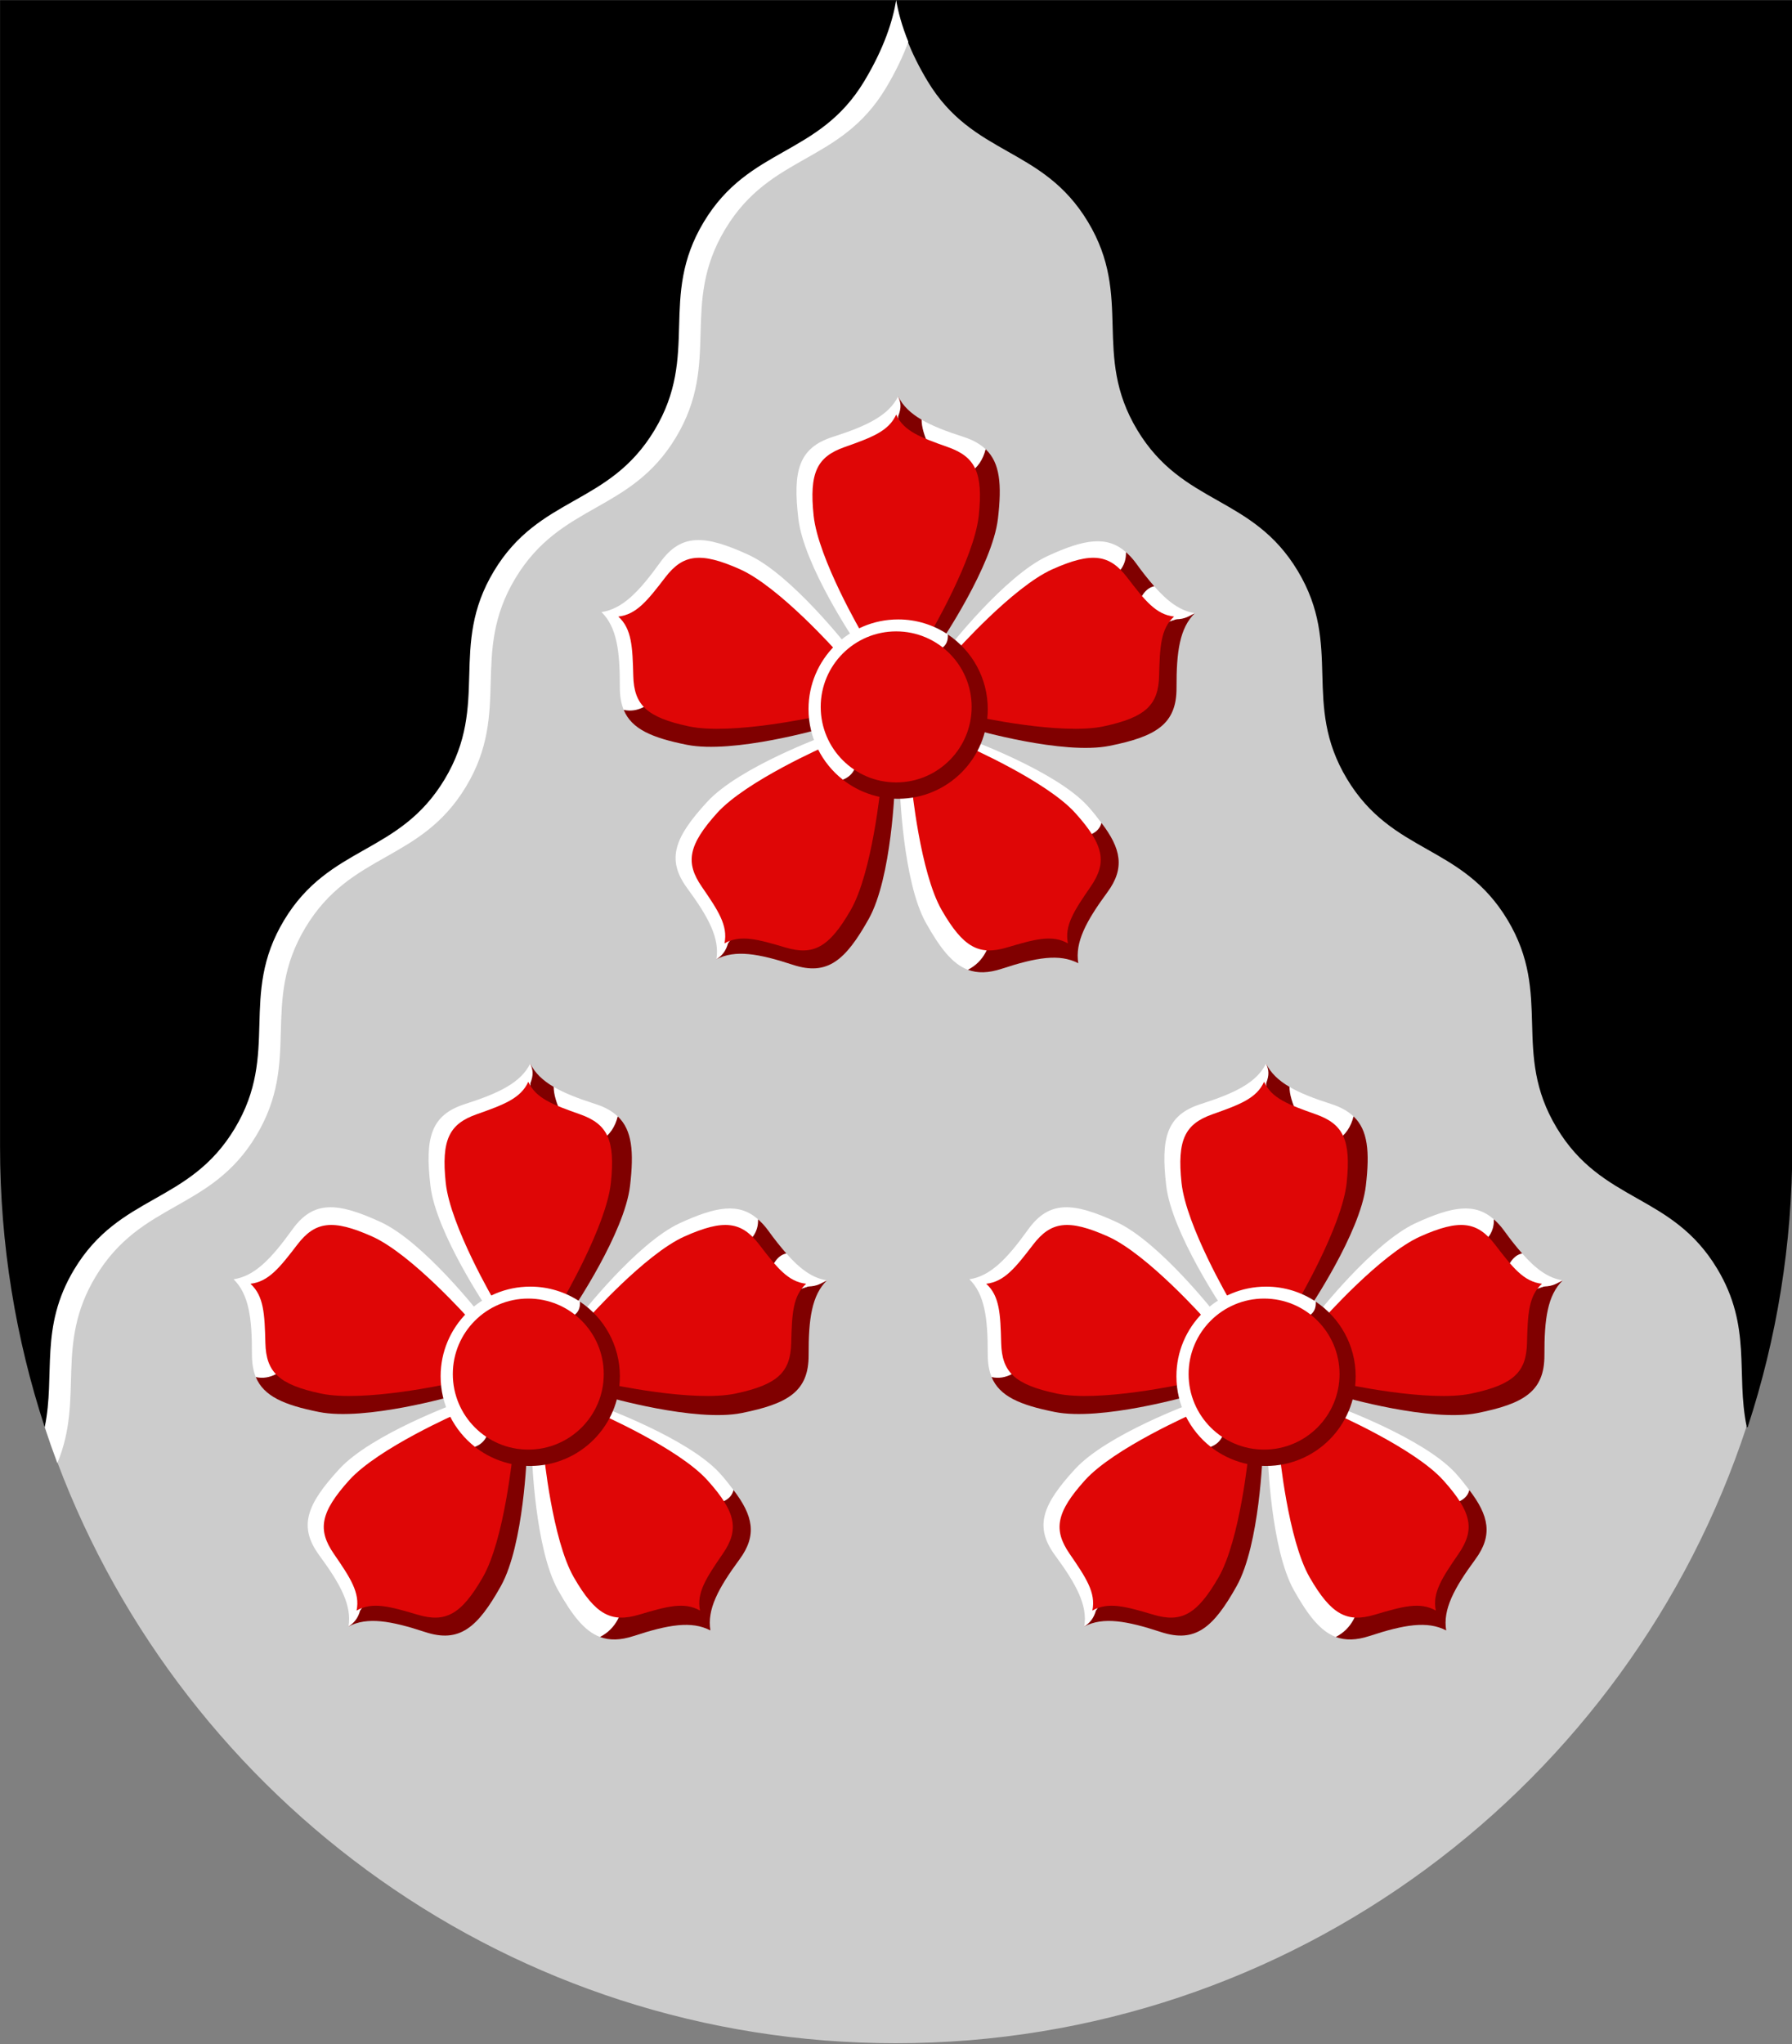 <?xml version="1.0" encoding="UTF-8" standalone="no"?>
<svg
   xmlns:dc="http://purl.org/dc/elements/1.1/"
   xmlns:cc="http://creativecommons.org/ns#"
   xmlns:rdf="http://www.w3.org/1999/02/22-rdf-syntax-ns#"
   xmlns:svg="http://www.w3.org/2000/svg"
   xmlns="http://www.w3.org/2000/svg"
   xmlns:sodipodi="http://sodipodi.sourceforge.net/DTD/sodipodi-0.dtd"
   xmlns:inkscape="http://www.inkscape.org/namespaces/inkscape"
   width="500"
   height="570"
   viewBox="0 0 132.292 150.812"
   version="1.1"
   id="svg847"
   sodipodi:docname="kesäl.svg"
   inkscape:version="1.0.2 (e86c870879, 2021-01-15, custom)">
  <rect x="0" y="0" width="132.292" height="150.812" fill="#808080" stroke="none"/>
  <defs
     id="defs841" />
  <sodipodi:namedview
     id="base"
     pagecolor="#ffffff"
     bordercolor="#666666"
     borderopacity="1.0"
     inkscape:pageopacity="0.0"
     inkscape:pageshadow="2"
     inkscape:zoom="0.98994949"
     inkscape:cx="218.37492"
     inkscape:cy="226.81399"
     inkscape:document-units="px"
     inkscape:current-layer="layer1"
     inkscape:document-rotation="0"
     showgrid="false"
     inkscape:snap-smooth-nodes="true"
     inkscape:showpageshadow="false"
     borderlayer="true"
     units="px"
     inkscape:window-width="1920"
     inkscape:window-height="1017"
     inkscape:window-x="-8"
     inkscape:window-y="-4"
     inkscape:window-maximized="1"
     inkscape:snap-center="true" />
  <g
     inkscape:label="Layer 1"
     inkscape:groupmode="layer"
     id="layer1"
     transform="translate(-25.473,-50.809)">
    <g
       id="g1840"
       transform="matrix(0.998,0,0,0.998,0.055,0.11)"
       style="stroke-width:1.002">
      <path
         id="path844"
         style="opacity:1;fill:#000000;stroke:none;stroke-width:0.265;stroke-dashoffset:4.9;paint-order:fill markers stroke"
         d="m 154.746,156.313 c 2.141,-6.524 3.304,-13.493 3.304,-20.735 V 50.809 H 25.473 v 84.769 c 0,7.242 1.163,14.211 3.304,20.735 z"
         sodipodi:nodetypes="csccscc" />
      <path
         id="use851"
         style="font-variation-settings:normal;vector-effect:none;fill:#cccccc;fill-opacity:1;stroke:none;stroke-width:1;stroke-linecap:butt;stroke-linejoin:miter;stroke-miterlimit:4;stroke-dasharray:none;stroke-dashoffset:0;stroke-opacity:1;stop-color:#000000"
         d="m 253.385,11.633 c -0.008,0.01 -5.702,7.05 -8.557,11.797 -12.731,21.169 -32.071,18.143 -44.803,39.312 -12.731,21.169 -1.013,36.868 -13.744,58.037 -12.731,21.169 -32.074,18.143 -44.805,39.312 -12.731,21.169 -1.009,36.868 -13.74,58.037 -12.731,21.169 -32.073,18.141 -44.805,39.311 -12.731,21.169 -1.011,36.868 -13.742,58.037 -12.731,21.169 -32.072,18.143 -44.803,39.312 -11.483,19.094 -8.761,36.766 -8.402,53.098 C 51.611,502.606 142.934,570 249.998,570 c 110.795,0 204.74,-72.167 237.541,-172.107 -3.049,-14.724 1.545,-27.74 -8.213,-43.965 -12.731,-21.169 -32.073,-18.143 -44.805,-39.312 -12.731,-21.169 -1.009,-36.868 -13.74,-58.037 -12.731,-21.169 -32.074,-18.143 -44.805,-39.312 -12.731,-21.169 -1.011,-36.866 -13.742,-58.035 -12.731,-21.169 -32.072,-18.143 -44.803,-39.312 -12.731,-21.169 -1.013,-36.868 -13.744,-58.037 -12.731,-21.169 -32.072,-18.143 -44.803,-39.312 -2.376,-3.95 -4.147,-7.592 -5.5,-10.936 z"
         transform="matrix(0.265,0,0,0.265,25.473,50.809)" />
      <path
         id="path886"
         style="font-variation-settings:normal;vector-effect:none;fill:#ffffff;fill-opacity:1;stroke:none;stroke-width:0.265;stroke-linecap:butt;stroke-linejoin:miter;stroke-miterlimit:4;stroke-dasharray:none;stroke-dashoffset:0;stroke-opacity:1;stop-color:#000000"
         d="m 91.762,50.809 c -0.25,1.511 -0.886,3.539 -2.356,5.984 -3.376,5.613 -8.504,4.811 -11.88,10.424 -3.376,5.613 -0.268,9.776 -3.644,15.389 -3.376,5.613 -8.504,4.811 -11.88,10.424 -3.376,5.613 -0.268,9.776 -3.644,15.389 -3.376,5.613 -8.504,4.811 -11.88,10.424 -3.376,5.613 -0.268,9.776 -3.644,15.389 -3.376,5.613 -8.504,4.811 -11.88,10.424 -2.587,4.302 -1.368,7.753 -2.177,11.657 0.293,0.894 0.605,1.779 0.934,2.655 2.015,-4.834 -0.216,-8.718 2.83,-13.783 3.376,-5.613 8.504,-4.811 11.88,-10.424 3.376,-5.613 0.268,-9.776 3.644,-15.389 3.376,-5.613 8.504,-4.811 11.88,-10.424 3.376,-5.613 0.268,-9.776 3.644,-15.389 3.376,-5.613 8.504,-4.811 11.88,-10.424 3.376,-5.613 0.269,-9.776 3.644,-15.389 3.376,-5.613 8.504,-4.811 11.88,-10.424 0.757,-1.26 1.291,-2.406 1.667,-3.43 -0.479,-1.182 -0.755,-2.22 -0.898,-3.084 z" />
      <g
         id="g1649"
         style="stroke-width:1.002">
        <path
           id="path898"
           style="font-variation-settings:normal;vector-effect:none;fill:#800000;fill-opacity:1;stroke:none;stroke-width:1.002;stroke-linecap:butt;stroke-linejoin:miter;stroke-miterlimit:4;stroke-dasharray:none;stroke-dashoffset:0;stroke-opacity:1;stop-color:#000000"
           d="m 346.816,302.289 v 5.555 l 0.236,6.248 8.457,2.275 -2.143,-7.572 c -3.048,-1.782 -5.218,-3.841 -6.551,-6.506 z m 24.42,14.734 -4.551,6.541 -15.877,47.328 h 7.859 c 0,0 14.466,-21.328 16.008,-34.508 1.117,-9.548 0.58,-15.574 -3.439,-19.361 z"
           transform="scale(0.265)" />
        <path
           id="path969"
           style="font-variation-settings:normal;vector-effect:none;fill:#ffffff;fill-opacity:1;stroke:none;stroke-width:1.002;stroke-linecap:butt;stroke-linejoin:miter;stroke-miterlimit:4;stroke-dasharray:none;stroke-dashoffset:0;stroke-opacity:1;stop-color:#000000"
           d="m 346.816,302.289 c -2.652,5.303 -8.601,8.213 -18.244,11.299 -9.643,3.086 -11.157,9.617 -9.615,22.797 1.542,13.18 16.008,34.508 16.008,34.508 h 15.844 l 15.877,-47.328 c 2.306,-1.284 3.856,-3.703 4.551,-6.541 -1.529,-1.441 -3.518,-2.585 -6.176,-3.436 -4.798,-1.535 -8.676,-3.028 -11.693,-4.793 -0.021,1.973 0.735,4.528 2.143,7.572 l -8.457,-2.275 -0.236,-6.248 c 0.98,-2.446 0.772,-3.79 0,-5.555 z"
           transform="scale(0.265)"
           sodipodi:nodetypes="cssccccsccccc" />
        <path
           style="font-variation-settings:normal;vector-effect:none;fill:#df0606;fill-opacity:1;stroke:none;stroke-width:0.265;stroke-linecap:butt;stroke-linejoin:miter;stroke-miterlimit:4;stroke-dasharray:none;stroke-dashoffset:0;stroke-opacity:1;stop-color:#000000"
           d="m 94.247,97.702 c 0,0 3.284,-5.584 3.622,-8.776 0.338,-3.193 -0.259,-4.355 -2.281,-5.07 -2.022,-0.715 -3.27,-1.177 -3.826,-2.406 -0.556,1.229 -1.804,1.691 -3.826,2.406 -2.022,0.715 -2.619,1.878 -2.281,5.07 0.338,3.193 3.622,8.776 3.622,8.776 z"
           id="path922"
           sodipodi:nodetypes="czzczzcc" />
        <g
           id="use903"
           transform="rotate(-72,91.762,103.062)"
           style="stroke-width:1.002">
          <path
             id="path926"
             style="font-variation-settings:normal;vector-effect:none;fill:#800000;fill-opacity:1;stroke:none;stroke-width:1.002;stroke-linecap:butt;stroke-linejoin:miter;stroke-miterlimit:4;stroke-dasharray:none;stroke-dashoffset:0;stroke-opacity:1;stop-color:#000000"
             d="m 332.756,372.498 -52.842,13.166 -9.881,4.188 c 2.208,5.362 7.878,7.796 17.633,9.75 13.011,2.607 37.766,-4.561 37.766,-4.561 z"
             transform="matrix(0.082,0.252,-0.252,0.082,161.424,-16.056)" />
          <path
             id="path1601"
             style="font-variation-settings:normal;vector-effect:none;fill:#ffffff;fill-opacity:1;stroke:none;stroke-width:1.002;stroke-linecap:butt;stroke-linejoin:miter;stroke-miterlimit:4;stroke-dasharray:none;stroke-dashoffset:0;stroke-opacity:1;stop-color:#000000"
             d="m 290.254,342.502 c -3.917,0.19 -7.066,2.098 -10.023,6.207 -5.915,8.218 -10.522,12.976 -16.385,13.859 4.224,4.161 5.154,10.719 5.109,20.844 -0.011,2.534 0.341,4.649 1.078,6.439 4.067,0.925 7.492,-1.592 9.881,-4.188 l 52.842,-13.166 c 0,0 -15.813,-20.35 -27.871,-25.889 -6.029,-2.77 -10.714,-4.298 -14.631,-4.107 z"
             transform="matrix(0.082,0.252,-0.252,0.082,161.424,-16.056)"
             sodipodi:nodetypes="sscscccss" />
          <path
             style="font-variation-settings:normal;vector-effect:none;fill:#df0606;fill-opacity:1;stroke:none;stroke-width:0.265;stroke-linecap:butt;stroke-linejoin:miter;stroke-miterlimit:4;stroke-dasharray:none;stroke-dashoffset:0;stroke-opacity:1;stop-color:#000000"
             d="m 94.247,97.702 c 0,0 3.284,-5.584 3.622,-8.776 0.338,-3.193 -0.259,-4.355 -2.281,-5.07 -2.022,-0.715 -3.27,-1.177 -3.826,-2.406 -0.556,1.229 -1.804,1.691 -3.826,2.406 -2.022,0.715 -2.619,1.878 -2.281,5.07 0.338,3.193 3.622,8.776 3.622,8.776 z"
             id="path928"
             sodipodi:nodetypes="czzczzcc" />
        </g>
        <g
           id="use905"
           transform="rotate(-144,91.762,103.062)"
           style="stroke-width:1.002">
          <path
             id="path1611"
             style="font-variation-settings:normal;vector-effect:none;fill:#800000;fill-opacity:1;stroke:none;stroke-width:1.002;stroke-linecap:butt;stroke-linejoin:miter;stroke-miterlimit:4;stroke-dasharray:none;stroke-dashoffset:0;stroke-opacity:1;stop-color:#000000"
             d="m 336.014,404.713 -37.211,50.898 -3.264,4.494 c 5.262,-2.732 11.785,-1.59 21.4,1.582 9.615,3.172 14.68,-1.222 21.18,-12.791 6.5,-11.569 7.332,-37.326 7.332,-37.326 z"
             transform="matrix(-0.214,0.156,-0.156,-0.214,226.577,132.506)" />
          <path
             id="path932"
             style="font-variation-settings:normal;vector-effect:none;fill:#ffffff;fill-opacity:1;stroke:none;stroke-width:1.002;stroke-linecap:butt;stroke-linejoin:miter;stroke-miterlimit:4;stroke-dasharray:none;stroke-dashoffset:0;stroke-opacity:1;stop-color:#000000"
             d="m 336.014,404.713 -9.738,-7.076 c 0,0 -24.24,8.751 -33.234,18.508 -8.994,9.757 -11.609,15.931 -5.621,24.096 5.988,8.165 9.091,14.016 8.119,19.865 1.555,-0.964 2.703,-2.338 3.264,-4.494 z"
             transform="matrix(-0.214,0.156,-0.156,-0.214,226.577,132.506)"
             sodipodi:nodetypes="ccssccc" />
          <path
             style="font-variation-settings:normal;vector-effect:none;fill:#df0606;fill-opacity:1;stroke:none;stroke-width:0.265;stroke-linecap:butt;stroke-linejoin:miter;stroke-miterlimit:4;stroke-dasharray:none;stroke-dashoffset:0;stroke-opacity:1;stop-color:#000000"
             d="m 94.247,97.702 c 0,0 3.284,-5.584 3.622,-8.776 0.338,-3.193 -0.259,-4.355 -2.281,-5.07 -2.022,-0.715 -3.27,-1.177 -3.826,-2.406 -0.556,1.229 -1.804,1.691 -3.826,2.406 -2.022,0.715 -2.619,1.878 -2.281,5.07 0.338,3.193 3.622,8.776 3.622,8.776 z"
             id="path934"
             sodipodi:nodetypes="czzczzcc" />
        </g>
        <g
           id="use907"
           transform="rotate(144,91.762,103.062)"
           style="stroke-width:1.002">
          <path
             id="path938"
             style="font-variation-settings:normal;vector-effect:none;fill:#800000;fill-opacity:1;stroke:none;stroke-width:1.002;stroke-linecap:butt;stroke-linejoin:miter;stroke-miterlimit:4;stroke-dasharray:none;stroke-dashoffset:0;stroke-opacity:1;stop-color:#000000"
             d="m 404.49,420.906 -20.025,13.826 -17.197,27.246 c 2.697,1.003 5.719,0.932 9.426,-0.291 9.615,-3.172 16.138,-4.314 21.4,-1.582 -0.972,-5.849 2.131,-11.701 8.119,-19.865 4.929,-6.721 3.768,-12.201 -1.723,-19.334 z"
             transform="matrix(-0.214,-0.156,0.156,-0.214,105.42,240.378)" />
          <path
             id="path1624"
             style="font-variation-settings:normal;vector-effect:none;fill:#ffffff;fill-opacity:1;stroke:none;stroke-width:1.002;stroke-linecap:butt;stroke-linejoin:miter;stroke-miterlimit:4;stroke-dasharray:none;stroke-dashoffset:0;stroke-opacity:1;stop-color:#000000"
             d="m 367.357,397.637 -19.176,13.934 c 0,0 0.832,25.757 7.332,37.326 3.994,7.11 7.454,11.482 11.754,13.082 4.658,-2.428 6.06,-6.617 6.846,-10.847 l 23.497,-25.476 c 2.754,-1.122 6.138,-1.615 6.879,-4.75 -1.179,-1.532 -2.309,-3.037 -3.898,-4.762 -8.994,-9.757 -33.234,-18.508 -33.234,-18.508 z"
             transform="matrix(-0.214,-0.156,0.156,-0.214,105.42,240.378)"
             sodipodi:nodetypes="ccsccccsc" />
          <path
             style="font-variation-settings:normal;vector-effect:none;fill:#df0606;fill-opacity:1;stroke:none;stroke-width:0.265;stroke-linecap:butt;stroke-linejoin:miter;stroke-miterlimit:4;stroke-dasharray:none;stroke-dashoffset:0;stroke-opacity:1;stop-color:#000000"
             d="m 94.247,97.702 c 0,0 3.284,-5.584 3.622,-8.776 0.338,-3.193 -0.259,-4.355 -2.281,-5.07 -2.022,-0.715 -3.27,-1.177 -3.826,-2.406 -0.556,1.229 -1.804,1.691 -3.826,2.406 -2.022,0.715 -2.619,1.878 -2.281,5.07 0.338,3.193 3.622,8.776 3.622,8.776 z"
             id="path940"
             sodipodi:nodetypes="czzczzcc" />
        </g>
        <g
           id="use909"
           transform="rotate(72,91.762,103.062)"
           style="stroke-width:1.002">
          <path
             id="path1616"
             style="font-variation-settings:normal;vector-effect:none;fill:#800000;fill-opacity:1;stroke:none;stroke-width:1.002;stroke-linecap:butt;stroke-linejoin:miter;stroke-miterlimit:4;stroke-dasharray:none;stroke-dashoffset:0;stroke-opacity:1;stop-color:#000000"
             transform="matrix(0.082,-0.252,0.252,0.082,-34.612,158.485)"
             d="m 410.547,345.562 -3.896,7.549 6.818,7.387 4.977,-5.428 c -1.613,-1.835 -3.262,-3.888 -5.043,-6.361 -0.923,-1.282 -1.878,-2.278 -2.855,-3.146 z m 19.238,17.006 -5.283,1.717 -59.963,19.484 3.662,11.271 c 0,0 24.754,7.167 37.766,4.561 13.011,-2.607 18.756,-6.065 18.711,-16.189 -0.045,-10.125 0.883,-16.683 5.107,-20.844 z" />
          <path
             id="path1618"
             style="font-variation-settings:normal;vector-effect:none;fill:#ffffff;fill-opacity:1;stroke:none;stroke-width:1.002;stroke-linecap:butt;stroke-linejoin:miter;stroke-miterlimit:4;stroke-dasharray:none;stroke-dashoffset:0;stroke-opacity:1;stop-color:#000000"
             d="m 410.547,345.562 c -5.288,-4.698 -11.621,-3.628 -21.799,1.047 -12.058,5.539 -27.871,25.889 -27.871,25.889 l 3.662,11.271 59.963,-19.484 c 2.648,-0.04 3.743,-0.955 5.283,-1.717 -4.098,-0.617 -7.594,-3.236 -11.34,-7.498 -2.658,0.56 -3.681,3.164 -4.977,5.428 l -6.818,-7.387 c 1.952,-1.972 4.024,-3.844 3.896,-7.549 z"
             transform="matrix(0.082,-0.252,0.252,0.082,-34.612,158.485)"
             sodipodi:nodetypes="cscccccccc" />
          <path
             style="font-variation-settings:normal;vector-effect:none;fill:#df0606;fill-opacity:1;stroke:none;stroke-width:0.265;stroke-linecap:butt;stroke-linejoin:miter;stroke-miterlimit:4;stroke-dasharray:none;stroke-dashoffset:0;stroke-opacity:1;stop-color:#000000"
             d="m 94.247,97.702 c 0,0 3.284,-5.584 3.622,-8.776 0.338,-3.193 -0.259,-4.355 -2.281,-5.07 -2.022,-0.715 -3.27,-1.177 -3.826,-2.406 -0.556,1.229 -1.804,1.691 -3.826,2.406 -2.022,0.715 -2.619,1.878 -2.281,5.07 0.338,3.193 3.622,8.776 3.622,8.776 z"
             id="path946"
             sodipodi:nodetypes="czzczzcc" />
        </g>
        <path
           id="path882"
           style="opacity:1;fill:#800000;fill-opacity:1;stroke:none;stroke-width:1.002;stroke-dashoffset:4.9;paint-order:fill markers stroke"
           d="m 360.686,368.703 -3.42,4.729 -21.957,30.348 -3.932,5.434 c 4.252,3.34 9.613,5.332 15.439,5.332 13.817,0 25.018,-11.201 25.018,-25.018 0,-8.686 -4.428,-16.339 -11.148,-20.824 z"
           transform="scale(0.265)" />
        <path
           id="path1606"
           style="opacity:1;fill:#ffffff;stroke:none;stroke-width:1.002;stroke-dashoffset:4.9;paint-order:fill markers stroke"
           d="m 346.816,364.51 c -13.817,0 -25.018,11.201 -25.018,25.018 0,7.99 3.746,15.105 9.578,19.686 2.765,-1.084 3.636,-3.182 3.932,-5.434 l 21.957,-30.348 c 1.92,-0.796 3.611,-1.821 3.42,-4.729 -3.969,-2.649 -8.739,-4.193 -13.869,-4.193 z"
           transform="scale(0.265)"
           sodipodi:nodetypes="ssccccs" />
        <path
           id="path924"
           style="opacity:1;fill:#df0606;fill-opacity:1;stroke:none;stroke-width:0.265;stroke-dashoffset:4.9;paint-order:fill markers stroke"
           d="m 97.344,103.062 c -10e-7,3.083 -2.499,5.583 -5.583,5.583 -3.083,0 -5.583,-2.499 -5.583,-5.583 0,-3.083 2.499,-5.583 5.583,-5.583 3.083,0 5.583,2.499 5.583,5.583 z"
           sodipodi:nodetypes="sssss" />
      </g>
      <g
         id="g1695"
         transform="translate(-27.214,49.326)"
         style="stroke-width:1.002">
        <path
           id="path1651"
           style="font-variation-settings:normal;vector-effect:none;fill:#800000;fill-opacity:1;stroke:none;stroke-width:1.002;stroke-linecap:butt;stroke-linejoin:miter;stroke-miterlimit:4;stroke-dasharray:none;stroke-dashoffset:0;stroke-opacity:1;stop-color:#000000"
           d="m 346.816,302.289 v 5.555 l 0.236,6.248 8.457,2.275 -2.143,-7.572 c -3.048,-1.782 -5.218,-3.841 -6.551,-6.506 z m 24.42,14.734 -4.551,6.541 -15.877,47.328 h 7.859 c 0,0 14.466,-21.328 16.008,-34.508 1.117,-9.548 0.58,-15.574 -3.439,-19.361 z"
           transform="scale(0.265)" />
        <path
           id="path1653"
           style="font-variation-settings:normal;vector-effect:none;fill:#ffffff;fill-opacity:1;stroke:none;stroke-width:1.002;stroke-linecap:butt;stroke-linejoin:miter;stroke-miterlimit:4;stroke-dasharray:none;stroke-dashoffset:0;stroke-opacity:1;stop-color:#000000"
           d="m 346.816,302.289 c -2.652,5.303 -8.601,8.213 -18.244,11.299 -9.643,3.086 -11.157,9.617 -9.615,22.797 1.542,13.18 16.008,34.508 16.008,34.508 h 15.844 l 15.877,-47.328 c 2.306,-1.284 3.856,-3.703 4.551,-6.541 -1.529,-1.441 -3.518,-2.585 -6.176,-3.436 -4.798,-1.535 -8.676,-3.028 -11.693,-4.793 -0.021,1.973 0.735,4.528 2.143,7.572 l -8.457,-2.275 -0.236,-6.248 c 0.98,-2.446 0.772,-3.79 0,-5.555 z"
           transform="scale(0.265)"
           sodipodi:nodetypes="cssccccsccccc" />
        <path
           style="font-variation-settings:normal;vector-effect:none;fill:#df0606;fill-opacity:1;stroke:none;stroke-width:0.265;stroke-linecap:butt;stroke-linejoin:miter;stroke-miterlimit:4;stroke-dasharray:none;stroke-dashoffset:0;stroke-opacity:1;stop-color:#000000"
           d="m 94.247,97.702 c 0,0 3.284,-5.584 3.622,-8.776 0.338,-3.193 -0.259,-4.355 -2.281,-5.07 -2.022,-0.715 -3.27,-1.177 -3.826,-2.406 -0.556,1.229 -1.804,1.691 -3.826,2.406 -2.022,0.715 -2.619,1.878 -2.281,5.07 0.338,3.193 3.622,8.776 3.622,8.776 z"
           id="path1655"
           sodipodi:nodetypes="czzczzcc" />
        <g
           id="g1663"
           transform="rotate(-72,91.762,103.062)"
           style="stroke-width:1.002">
          <path
             id="path1657"
             style="font-variation-settings:normal;vector-effect:none;fill:#800000;fill-opacity:1;stroke:none;stroke-width:1.002;stroke-linecap:butt;stroke-linejoin:miter;stroke-miterlimit:4;stroke-dasharray:none;stroke-dashoffset:0;stroke-opacity:1;stop-color:#000000"
             d="m 332.756,372.498 -52.842,13.166 -9.881,4.188 c 2.208,5.362 7.878,7.796 17.633,9.75 13.011,2.607 37.766,-4.561 37.766,-4.561 z"
             transform="matrix(0.082,0.252,-0.252,0.082,161.424,-16.056)" />
          <path
             id="path1659"
             style="font-variation-settings:normal;vector-effect:none;fill:#ffffff;fill-opacity:1;stroke:none;stroke-width:1.002;stroke-linecap:butt;stroke-linejoin:miter;stroke-miterlimit:4;stroke-dasharray:none;stroke-dashoffset:0;stroke-opacity:1;stop-color:#000000"
             d="m 290.254,342.502 c -3.917,0.19 -7.066,2.098 -10.023,6.207 -5.915,8.218 -10.522,12.976 -16.385,13.859 4.224,4.161 5.154,10.719 5.109,20.844 -0.011,2.534 0.341,4.649 1.078,6.439 4.067,0.925 7.492,-1.592 9.881,-4.188 l 52.842,-13.166 c 0,0 -15.813,-20.35 -27.871,-25.889 -6.029,-2.77 -10.714,-4.298 -14.631,-4.107 z"
             transform="matrix(0.082,0.252,-0.252,0.082,161.424,-16.056)"
             sodipodi:nodetypes="sscscccss" />
          <path
             style="font-variation-settings:normal;vector-effect:none;fill:#df0606;fill-opacity:1;stroke:none;stroke-width:0.265;stroke-linecap:butt;stroke-linejoin:miter;stroke-miterlimit:4;stroke-dasharray:none;stroke-dashoffset:0;stroke-opacity:1;stop-color:#000000"
             d="m 94.247,97.702 c 0,0 3.284,-5.584 3.622,-8.776 0.338,-3.193 -0.259,-4.355 -2.281,-5.07 -2.022,-0.715 -3.27,-1.177 -3.826,-2.406 -0.556,1.229 -1.804,1.691 -3.826,2.406 -2.022,0.715 -2.619,1.878 -2.281,5.07 0.338,3.193 3.622,8.776 3.622,8.776 z"
             id="path1661"
             sodipodi:nodetypes="czzczzcc" />
        </g>
        <g
           id="g1671"
           transform="rotate(-144,91.762,103.062)"
           style="stroke-width:1.002">
          <path
             id="path1665"
             style="font-variation-settings:normal;vector-effect:none;fill:#800000;fill-opacity:1;stroke:none;stroke-width:1.002;stroke-linecap:butt;stroke-linejoin:miter;stroke-miterlimit:4;stroke-dasharray:none;stroke-dashoffset:0;stroke-opacity:1;stop-color:#000000"
             d="m 336.014,404.713 -37.211,50.898 -3.264,4.494 c 5.262,-2.732 11.785,-1.59 21.4,1.582 9.615,3.172 14.68,-1.222 21.18,-12.791 6.5,-11.569 7.332,-37.326 7.332,-37.326 z"
             transform="matrix(-0.214,0.156,-0.156,-0.214,226.577,132.506)" />
          <path
             id="path1667"
             style="font-variation-settings:normal;vector-effect:none;fill:#ffffff;fill-opacity:1;stroke:none;stroke-width:1.002;stroke-linecap:butt;stroke-linejoin:miter;stroke-miterlimit:4;stroke-dasharray:none;stroke-dashoffset:0;stroke-opacity:1;stop-color:#000000"
             d="m 336.014,404.713 -9.738,-7.076 c 0,0 -24.24,8.751 -33.234,18.508 -8.994,9.757 -11.609,15.931 -5.621,24.096 5.988,8.165 9.091,14.016 8.119,19.865 1.555,-0.964 2.703,-2.338 3.264,-4.494 z"
             transform="matrix(-0.214,0.156,-0.156,-0.214,226.577,132.506)"
             sodipodi:nodetypes="ccssccc" />
          <path
             style="font-variation-settings:normal;vector-effect:none;fill:#df0606;fill-opacity:1;stroke:none;stroke-width:0.265;stroke-linecap:butt;stroke-linejoin:miter;stroke-miterlimit:4;stroke-dasharray:none;stroke-dashoffset:0;stroke-opacity:1;stop-color:#000000"
             d="m 94.247,97.702 c 0,0 3.284,-5.584 3.622,-8.776 0.338,-3.193 -0.259,-4.355 -2.281,-5.07 -2.022,-0.715 -3.27,-1.177 -3.826,-2.406 -0.556,1.229 -1.804,1.691 -3.826,2.406 -2.022,0.715 -2.619,1.878 -2.281,5.07 0.338,3.193 3.622,8.776 3.622,8.776 z"
             id="path1669"
             sodipodi:nodetypes="czzczzcc" />
        </g>
        <g
           id="g1679"
           transform="rotate(144,91.762,103.062)"
           style="stroke-width:1.002">
          <path
             id="path1673"
             style="font-variation-settings:normal;vector-effect:none;fill:#800000;fill-opacity:1;stroke:none;stroke-width:1.002;stroke-linecap:butt;stroke-linejoin:miter;stroke-miterlimit:4;stroke-dasharray:none;stroke-dashoffset:0;stroke-opacity:1;stop-color:#000000"
             d="m 404.49,420.906 -20.025,13.826 -17.197,27.246 c 2.697,1.003 5.719,0.932 9.426,-0.291 9.615,-3.172 16.138,-4.314 21.4,-1.582 -0.972,-5.849 2.131,-11.701 8.119,-19.865 4.929,-6.721 3.768,-12.201 -1.723,-19.334 z"
             transform="matrix(-0.214,-0.156,0.156,-0.214,105.42,240.378)" />
          <path
             id="path1675"
             style="font-variation-settings:normal;vector-effect:none;fill:#ffffff;fill-opacity:1;stroke:none;stroke-width:1.002;stroke-linecap:butt;stroke-linejoin:miter;stroke-miterlimit:4;stroke-dasharray:none;stroke-dashoffset:0;stroke-opacity:1;stop-color:#000000"
             d="m 367.357,397.637 -19.176,13.934 c 0,0 0.832,25.757 7.332,37.326 3.994,7.11 7.454,11.482 11.754,13.082 4.658,-2.428 6.06,-6.617 6.846,-10.847 l 23.497,-25.476 c 2.754,-1.122 6.138,-1.615 6.879,-4.75 -1.179,-1.532 -2.309,-3.037 -3.898,-4.762 -8.994,-9.757 -33.234,-18.508 -33.234,-18.508 z"
             transform="matrix(-0.214,-0.156,0.156,-0.214,105.42,240.378)"
             sodipodi:nodetypes="ccsccccsc" />
          <path
             style="font-variation-settings:normal;vector-effect:none;fill:#df0606;fill-opacity:1;stroke:none;stroke-width:0.265;stroke-linecap:butt;stroke-linejoin:miter;stroke-miterlimit:4;stroke-dasharray:none;stroke-dashoffset:0;stroke-opacity:1;stop-color:#000000"
             d="m 94.247,97.702 c 0,0 3.284,-5.584 3.622,-8.776 0.338,-3.193 -0.259,-4.355 -2.281,-5.07 -2.022,-0.715 -3.27,-1.177 -3.826,-2.406 -0.556,1.229 -1.804,1.691 -3.826,2.406 -2.022,0.715 -2.619,1.878 -2.281,5.07 0.338,3.193 3.622,8.776 3.622,8.776 z"
             id="path1677"
             sodipodi:nodetypes="czzczzcc" />
        </g>
        <g
           id="g1687"
           transform="rotate(72,91.762,103.062)"
           style="stroke-width:1.002">
          <path
             id="path1681"
             style="font-variation-settings:normal;vector-effect:none;fill:#800000;fill-opacity:1;stroke:none;stroke-width:1.002;stroke-linecap:butt;stroke-linejoin:miter;stroke-miterlimit:4;stroke-dasharray:none;stroke-dashoffset:0;stroke-opacity:1;stop-color:#000000"
             transform="matrix(0.082,-0.252,0.252,0.082,-34.612,158.485)"
             d="m 410.547,345.562 -3.896,7.549 6.818,7.387 4.977,-5.428 c -1.613,-1.835 -3.262,-3.888 -5.043,-6.361 -0.923,-1.282 -1.878,-2.278 -2.855,-3.146 z m 19.238,17.006 -5.283,1.717 -59.963,19.484 3.662,11.271 c 0,0 24.754,7.167 37.766,4.561 13.011,-2.607 18.756,-6.065 18.711,-16.189 -0.045,-10.125 0.883,-16.683 5.107,-20.844 z" />
          <path
             id="path1683"
             style="font-variation-settings:normal;vector-effect:none;fill:#ffffff;fill-opacity:1;stroke:none;stroke-width:1.002;stroke-linecap:butt;stroke-linejoin:miter;stroke-miterlimit:4;stroke-dasharray:none;stroke-dashoffset:0;stroke-opacity:1;stop-color:#000000"
             d="m 410.547,345.562 c -5.288,-4.698 -11.621,-3.628 -21.799,1.047 -12.058,5.539 -27.871,25.889 -27.871,25.889 l 3.662,11.271 59.963,-19.484 c 2.648,-0.04 3.743,-0.955 5.283,-1.717 -4.098,-0.617 -7.594,-3.236 -11.34,-7.498 -2.658,0.56 -3.681,3.164 -4.977,5.428 l -6.818,-7.387 c 1.952,-1.972 4.024,-3.844 3.896,-7.549 z"
             transform="matrix(0.082,-0.252,0.252,0.082,-34.612,158.485)"
             sodipodi:nodetypes="cscccccccc" />
          <path
             style="font-variation-settings:normal;vector-effect:none;fill:#df0606;fill-opacity:1;stroke:none;stroke-width:0.265;stroke-linecap:butt;stroke-linejoin:miter;stroke-miterlimit:4;stroke-dasharray:none;stroke-dashoffset:0;stroke-opacity:1;stop-color:#000000"
             d="m 94.247,97.702 c 0,0 3.284,-5.584 3.622,-8.776 0.338,-3.193 -0.259,-4.355 -2.281,-5.07 -2.022,-0.715 -3.27,-1.177 -3.826,-2.406 -0.556,1.229 -1.804,1.691 -3.826,2.406 -2.022,0.715 -2.619,1.878 -2.281,5.07 0.338,3.193 3.622,8.776 3.622,8.776 z"
             id="path1685"
             sodipodi:nodetypes="czzczzcc" />
        </g>
        <path
           id="path1689"
           style="opacity:1;fill:#800000;fill-opacity:1;stroke:none;stroke-width:1.002;stroke-dashoffset:4.9;paint-order:fill markers stroke"
           d="m 360.686,368.703 -3.42,4.729 -21.957,30.348 -3.932,5.434 c 4.252,3.34 9.613,5.332 15.439,5.332 13.817,0 25.018,-11.201 25.018,-25.018 0,-8.686 -4.428,-16.339 -11.148,-20.824 z"
           transform="scale(0.265)" />
        <path
           id="path1691"
           style="opacity:1;fill:#ffffff;stroke:none;stroke-width:1.002;stroke-dashoffset:4.9;paint-order:fill markers stroke"
           d="m 346.816,364.51 c -13.817,0 -25.018,11.201 -25.018,25.018 0,7.99 3.746,15.105 9.578,19.686 2.765,-1.084 3.636,-3.182 3.932,-5.434 l 21.957,-30.348 c 1.92,-0.796 3.611,-1.821 3.42,-4.729 -3.969,-2.649 -8.739,-4.193 -13.869,-4.193 z"
           transform="scale(0.265)"
           sodipodi:nodetypes="ssccccs" />
        <path
           id="path1693"
           style="opacity:1;fill:#df0606;fill-opacity:1;stroke:none;stroke-width:0.265;stroke-dashoffset:4.9;paint-order:fill markers stroke"
           d="m 97.344,103.062 c -10e-7,3.083 -2.499,5.583 -5.583,5.583 -3.083,0 -5.583,-2.499 -5.583,-5.583 0,-3.083 2.499,-5.583 5.583,-5.583 3.083,0 5.583,2.499 5.583,5.583 z"
           sodipodi:nodetypes="sssss" />
      </g>
      <g
         id="g1741"
         transform="translate(27.214,49.326)"
         style="stroke-width:1.002">
        <path
           id="path1697"
           style="font-variation-settings:normal;vector-effect:none;fill:#800000;fill-opacity:1;stroke:none;stroke-width:1.002;stroke-linecap:butt;stroke-linejoin:miter;stroke-miterlimit:4;stroke-dasharray:none;stroke-dashoffset:0;stroke-opacity:1;stop-color:#000000"
           d="m 346.816,302.289 v 5.555 l 0.236,6.248 8.457,2.275 -2.143,-7.572 c -3.048,-1.782 -5.218,-3.841 -6.551,-6.506 z m 24.42,14.734 -4.551,6.541 -15.877,47.328 h 7.859 c 0,0 14.466,-21.328 16.008,-34.508 1.117,-9.548 0.58,-15.574 -3.439,-19.361 z"
           transform="scale(0.265)" />
        <path
           id="path1699"
           style="font-variation-settings:normal;vector-effect:none;fill:#ffffff;fill-opacity:1;stroke:none;stroke-width:1.002;stroke-linecap:butt;stroke-linejoin:miter;stroke-miterlimit:4;stroke-dasharray:none;stroke-dashoffset:0;stroke-opacity:1;stop-color:#000000"
           d="m 346.816,302.289 c -2.652,5.303 -8.601,8.213 -18.244,11.299 -9.643,3.086 -11.157,9.617 -9.615,22.797 1.542,13.18 16.008,34.508 16.008,34.508 h 15.844 l 15.877,-47.328 c 2.306,-1.284 3.856,-3.703 4.551,-6.541 -1.529,-1.441 -3.518,-2.585 -6.176,-3.436 -4.798,-1.535 -8.676,-3.028 -11.693,-4.793 -0.021,1.973 0.735,4.528 2.143,7.572 l -8.457,-2.275 -0.236,-6.248 c 0.98,-2.446 0.772,-3.79 0,-5.555 z"
           transform="scale(0.265)"
           sodipodi:nodetypes="cssccccsccccc" />
        <path
           style="font-variation-settings:normal;vector-effect:none;fill:#df0606;fill-opacity:1;stroke:none;stroke-width:0.265;stroke-linecap:butt;stroke-linejoin:miter;stroke-miterlimit:4;stroke-dasharray:none;stroke-dashoffset:0;stroke-opacity:1;stop-color:#000000"
           d="m 94.247,97.702 c 0,0 3.284,-5.584 3.622,-8.776 0.338,-3.193 -0.259,-4.355 -2.281,-5.07 -2.022,-0.715 -3.27,-1.177 -3.826,-2.406 -0.556,1.229 -1.804,1.691 -3.826,2.406 -2.022,0.715 -2.619,1.878 -2.281,5.07 0.338,3.193 3.622,8.776 3.622,8.776 z"
           id="path1701"
           sodipodi:nodetypes="czzczzcc" />
        <g
           id="g1709"
           transform="rotate(-72,91.762,103.062)"
           style="stroke-width:1.002">
          <path
             id="path1703"
             style="font-variation-settings:normal;vector-effect:none;fill:#800000;fill-opacity:1;stroke:none;stroke-width:1.002;stroke-linecap:butt;stroke-linejoin:miter;stroke-miterlimit:4;stroke-dasharray:none;stroke-dashoffset:0;stroke-opacity:1;stop-color:#000000"
             d="m 332.756,372.498 -52.842,13.166 -9.881,4.188 c 2.208,5.362 7.878,7.796 17.633,9.75 13.011,2.607 37.766,-4.561 37.766,-4.561 z"
             transform="matrix(0.082,0.252,-0.252,0.082,161.424,-16.056)" />
          <path
             id="path1705"
             style="font-variation-settings:normal;vector-effect:none;fill:#ffffff;fill-opacity:1;stroke:none;stroke-width:1.002;stroke-linecap:butt;stroke-linejoin:miter;stroke-miterlimit:4;stroke-dasharray:none;stroke-dashoffset:0;stroke-opacity:1;stop-color:#000000"
             d="m 290.254,342.502 c -3.917,0.19 -7.066,2.098 -10.023,6.207 -5.915,8.218 -10.522,12.976 -16.385,13.859 4.224,4.161 5.154,10.719 5.109,20.844 -0.011,2.534 0.341,4.649 1.078,6.439 4.067,0.925 7.492,-1.592 9.881,-4.188 l 52.842,-13.166 c 0,0 -15.813,-20.35 -27.871,-25.889 -6.029,-2.77 -10.714,-4.298 -14.631,-4.107 z"
             transform="matrix(0.082,0.252,-0.252,0.082,161.424,-16.056)"
             sodipodi:nodetypes="sscscccss" />
          <path
             style="font-variation-settings:normal;vector-effect:none;fill:#df0606;fill-opacity:1;stroke:none;stroke-width:0.265;stroke-linecap:butt;stroke-linejoin:miter;stroke-miterlimit:4;stroke-dasharray:none;stroke-dashoffset:0;stroke-opacity:1;stop-color:#000000"
             d="m 94.247,97.702 c 0,0 3.284,-5.584 3.622,-8.776 0.338,-3.193 -0.259,-4.355 -2.281,-5.07 -2.022,-0.715 -3.27,-1.177 -3.826,-2.406 -0.556,1.229 -1.804,1.691 -3.826,2.406 -2.022,0.715 -2.619,1.878 -2.281,5.07 0.338,3.193 3.622,8.776 3.622,8.776 z"
             id="path1707"
             sodipodi:nodetypes="czzczzcc" />
        </g>
        <g
           id="g1717"
           transform="rotate(-144,91.762,103.062)"
           style="stroke-width:1.002">
          <path
             id="path1711"
             style="font-variation-settings:normal;vector-effect:none;fill:#800000;fill-opacity:1;stroke:none;stroke-width:1.002;stroke-linecap:butt;stroke-linejoin:miter;stroke-miterlimit:4;stroke-dasharray:none;stroke-dashoffset:0;stroke-opacity:1;stop-color:#000000"
             d="m 336.014,404.713 -37.211,50.898 -3.264,4.494 c 5.262,-2.732 11.785,-1.59 21.4,1.582 9.615,3.172 14.68,-1.222 21.18,-12.791 6.5,-11.569 7.332,-37.326 7.332,-37.326 z"
             transform="matrix(-0.214,0.156,-0.156,-0.214,226.577,132.506)" />
          <path
             id="path1713"
             style="font-variation-settings:normal;vector-effect:none;fill:#ffffff;fill-opacity:1;stroke:none;stroke-width:1.002;stroke-linecap:butt;stroke-linejoin:miter;stroke-miterlimit:4;stroke-dasharray:none;stroke-dashoffset:0;stroke-opacity:1;stop-color:#000000"
             d="m 336.014,404.713 -9.738,-7.076 c 0,0 -24.24,8.751 -33.234,18.508 -8.994,9.757 -11.609,15.931 -5.621,24.096 5.988,8.165 9.091,14.016 8.119,19.865 1.555,-0.964 2.703,-2.338 3.264,-4.494 z"
             transform="matrix(-0.214,0.156,-0.156,-0.214,226.577,132.506)"
             sodipodi:nodetypes="ccssccc" />
          <path
             style="font-variation-settings:normal;vector-effect:none;fill:#df0606;fill-opacity:1;stroke:none;stroke-width:0.265;stroke-linecap:butt;stroke-linejoin:miter;stroke-miterlimit:4;stroke-dasharray:none;stroke-dashoffset:0;stroke-opacity:1;stop-color:#000000"
             d="m 94.247,97.702 c 0,0 3.284,-5.584 3.622,-8.776 0.338,-3.193 -0.259,-4.355 -2.281,-5.07 -2.022,-0.715 -3.27,-1.177 -3.826,-2.406 -0.556,1.229 -1.804,1.691 -3.826,2.406 -2.022,0.715 -2.619,1.878 -2.281,5.07 0.338,3.193 3.622,8.776 3.622,8.776 z"
             id="path1715"
             sodipodi:nodetypes="czzczzcc" />
        </g>
        <g
           id="g1725"
           transform="rotate(144,91.762,103.062)"
           style="stroke-width:1.002">
          <path
             id="path1719"
             style="font-variation-settings:normal;vector-effect:none;fill:#800000;fill-opacity:1;stroke:none;stroke-width:1.002;stroke-linecap:butt;stroke-linejoin:miter;stroke-miterlimit:4;stroke-dasharray:none;stroke-dashoffset:0;stroke-opacity:1;stop-color:#000000"
             d="m 404.49,420.906 -20.025,13.826 -17.197,27.246 c 2.697,1.003 5.719,0.932 9.426,-0.291 9.615,-3.172 16.138,-4.314 21.4,-1.582 -0.972,-5.849 2.131,-11.701 8.119,-19.865 4.929,-6.721 3.768,-12.201 -1.723,-19.334 z"
             transform="matrix(-0.214,-0.156,0.156,-0.214,105.42,240.378)" />
          <path
             id="path1721"
             style="font-variation-settings:normal;vector-effect:none;fill:#ffffff;fill-opacity:1;stroke:none;stroke-width:1.002;stroke-linecap:butt;stroke-linejoin:miter;stroke-miterlimit:4;stroke-dasharray:none;stroke-dashoffset:0;stroke-opacity:1;stop-color:#000000"
             d="m 367.357,397.637 -19.176,13.934 c 0,0 0.832,25.757 7.332,37.326 3.994,7.11 7.454,11.482 11.754,13.082 4.658,-2.428 6.06,-6.617 6.846,-10.847 l 23.497,-25.476 c 2.754,-1.122 6.138,-1.615 6.879,-4.75 -1.179,-1.532 -2.309,-3.037 -3.898,-4.762 -8.994,-9.757 -33.234,-18.508 -33.234,-18.508 z"
             transform="matrix(-0.214,-0.156,0.156,-0.214,105.42,240.378)"
             sodipodi:nodetypes="ccsccccsc" />
          <path
             style="font-variation-settings:normal;vector-effect:none;fill:#df0606;fill-opacity:1;stroke:none;stroke-width:0.265;stroke-linecap:butt;stroke-linejoin:miter;stroke-miterlimit:4;stroke-dasharray:none;stroke-dashoffset:0;stroke-opacity:1;stop-color:#000000"
             d="m 94.247,97.702 c 0,0 3.284,-5.584 3.622,-8.776 0.338,-3.193 -0.259,-4.355 -2.281,-5.07 -2.022,-0.715 -3.27,-1.177 -3.826,-2.406 -0.556,1.229 -1.804,1.691 -3.826,2.406 -2.022,0.715 -2.619,1.878 -2.281,5.07 0.338,3.193 3.622,8.776 3.622,8.776 z"
             id="path1723"
             sodipodi:nodetypes="czzczzcc" />
        </g>
        <g
           id="g1733"
           transform="rotate(72,91.762,103.062)"
           style="stroke-width:1.002">
          <path
             id="path1727"
             style="font-variation-settings:normal;vector-effect:none;fill:#800000;fill-opacity:1;stroke:none;stroke-width:1.002;stroke-linecap:butt;stroke-linejoin:miter;stroke-miterlimit:4;stroke-dasharray:none;stroke-dashoffset:0;stroke-opacity:1;stop-color:#000000"
             transform="matrix(0.082,-0.252,0.252,0.082,-34.612,158.485)"
             d="m 410.547,345.562 -3.896,7.549 6.818,7.387 4.977,-5.428 c -1.613,-1.835 -3.262,-3.888 -5.043,-6.361 -0.923,-1.282 -1.878,-2.278 -2.855,-3.146 z m 19.238,17.006 -5.283,1.717 -59.963,19.484 3.662,11.271 c 0,0 24.754,7.167 37.766,4.561 13.011,-2.607 18.756,-6.065 18.711,-16.189 -0.045,-10.125 0.883,-16.683 5.107,-20.844 z" />
          <path
             id="path1729"
             style="font-variation-settings:normal;vector-effect:none;fill:#ffffff;fill-opacity:1;stroke:none;stroke-width:1.002;stroke-linecap:butt;stroke-linejoin:miter;stroke-miterlimit:4;stroke-dasharray:none;stroke-dashoffset:0;stroke-opacity:1;stop-color:#000000"
             d="m 410.547,345.562 c -5.288,-4.698 -11.621,-3.628 -21.799,1.047 -12.058,5.539 -27.871,25.889 -27.871,25.889 l 3.662,11.271 59.963,-19.484 c 2.648,-0.04 3.743,-0.955 5.283,-1.717 -4.098,-0.617 -7.594,-3.236 -11.34,-7.498 -2.658,0.56 -3.681,3.164 -4.977,5.428 l -6.818,-7.387 c 1.952,-1.972 4.024,-3.844 3.896,-7.549 z"
             transform="matrix(0.082,-0.252,0.252,0.082,-34.612,158.485)"
             sodipodi:nodetypes="cscccccccc" />
          <path
             style="font-variation-settings:normal;vector-effect:none;fill:#df0606;fill-opacity:1;stroke:none;stroke-width:0.265;stroke-linecap:butt;stroke-linejoin:miter;stroke-miterlimit:4;stroke-dasharray:none;stroke-dashoffset:0;stroke-opacity:1;stop-color:#000000"
             d="m 94.247,97.702 c 0,0 3.284,-5.584 3.622,-8.776 0.338,-3.193 -0.259,-4.355 -2.281,-5.07 -2.022,-0.715 -3.27,-1.177 -3.826,-2.406 -0.556,1.229 -1.804,1.691 -3.826,2.406 -2.022,0.715 -2.619,1.878 -2.281,5.07 0.338,3.193 3.622,8.776 3.622,8.776 z"
             id="path1731"
             sodipodi:nodetypes="czzczzcc" />
        </g>
        <path
           id="path1735"
           style="opacity:1;fill:#800000;fill-opacity:1;stroke:none;stroke-width:1.002;stroke-dashoffset:4.9;paint-order:fill markers stroke"
           d="m 360.686,368.703 -3.42,4.729 -21.957,30.348 -3.932,5.434 c 4.252,3.34 9.613,5.332 15.439,5.332 13.817,0 25.018,-11.201 25.018,-25.018 0,-8.686 -4.428,-16.339 -11.148,-20.824 z"
           transform="scale(0.265)" />
        <path
           id="path1737"
           style="opacity:1;fill:#ffffff;stroke:none;stroke-width:1.002;stroke-dashoffset:4.9;paint-order:fill markers stroke"
           d="m 346.816,364.51 c -13.817,0 -25.018,11.201 -25.018,25.018 0,7.99 3.746,15.105 9.578,19.686 2.765,-1.084 3.636,-3.182 3.932,-5.434 l 21.957,-30.348 c 1.92,-0.796 3.611,-1.821 3.42,-4.729 -3.969,-2.649 -8.739,-4.193 -13.869,-4.193 z"
           transform="scale(0.265)"
           sodipodi:nodetypes="ssccccs" />
        <path
           id="path1739"
           style="opacity:1;fill:#df0606;fill-opacity:1;stroke:none;stroke-width:0.265;stroke-dashoffset:4.9;paint-order:fill markers stroke"
           d="m 97.344,103.062 c -10e-7,3.083 -2.499,5.583 -5.583,5.583 -3.083,0 -5.583,-2.499 -5.583,-5.583 0,-3.083 2.499,-5.583 5.583,-5.583 3.083,0 5.583,2.499 5.583,5.583 z"
           sodipodi:nodetypes="sssss" />
      </g>
    </g>
  </g>
</svg>
